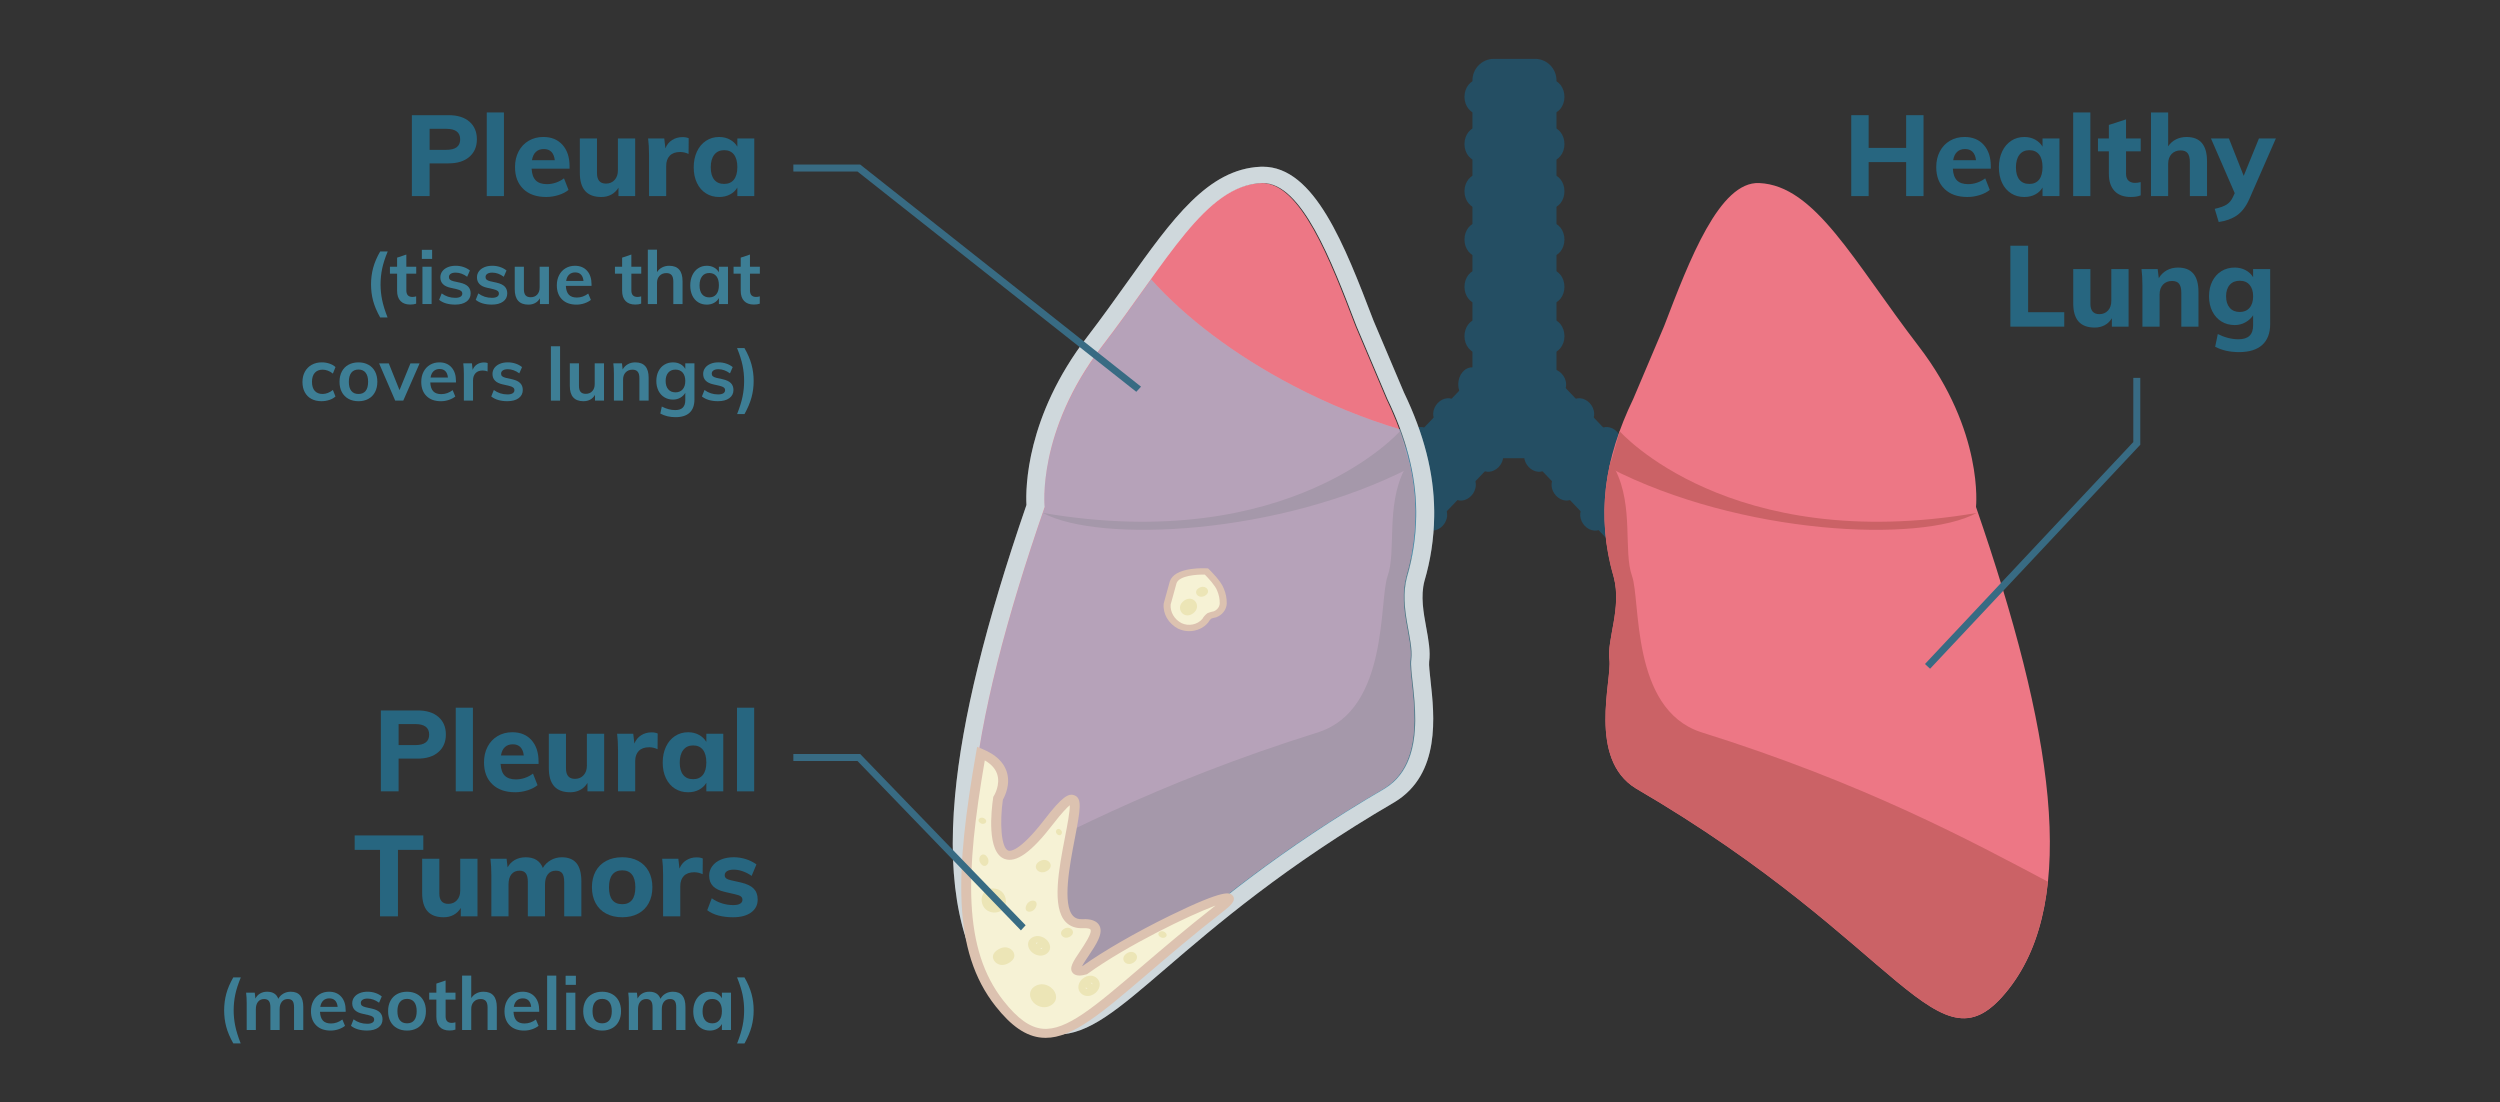 <?xml version="1.0" encoding="UTF-8"?> <svg xmlns="http://www.w3.org/2000/svg" id="Layer_1" version="1.1" viewBox="0 0 440 194"><rect x="0" y="0" width="440" height="194" fill="#333333" stroke="none"/><defs><style> .st0 { fill: #ed7785; } .st1 { fill: #276680; } .st2 { fill: #254f63; opacity: .22; } .st2, .st3, .st4 { isolation: isolate; } .st5 { fill: #f6f2d5; } .st6 { fill: #386b83; } .st7, .st4 { fill: #fff; } .st8 { fill: #ece5b6; } .st9 { fill: #dcc2b0; } .st10 { fill: #3d7e95; } .st3 { fill: #29a7de; } .st3, .st4 { opacity: .3; } .st11 { fill: #cb6266; } .st12 { fill: #244e63; } </style></defs><g><g><path class="st12" d="M299.02,92.926l-25.08-26.323V14.235c.049-2.091-1.606-3.828-3.697-3.879h-7.392c-2.092.051-3.747,1.787-3.698,3.879v52.088l-25.351,26.605c-1.244,1.331-1.244,3.399,0,4.73l4.505,4.73c1.162,1.245,3.113,1.312,4.357.15.052-.048.101-.098.15-.15l20.714-21.74h5.765l20.711,21.739c1.162,1.245,3.113,1.312,4.357.15.052-.048.101-.098.15-.15l4.507-4.73c1.249-1.332,1.25-3.402,0-4.731,0,0,.002,0,.002,0Z"></path><path class="st12" d="M264.029,78.798l-7.75-8.135c-.821-.861-2.27-.743-3.234.269-.964,1.012-1.076,2.528-.252,3.392l7.749,8.134c.823.864,2.271.745,3.234-.266.961-1.011,1.077-2.531.254-3.393h0ZM259.199,83.865l-7.75-8.134c-.822-.863-2.27-.744-3.233.269-.963,1.012-1.078,2.528-.253,3.392l7.748,8.135c.824.864,2.273.745,3.234-.267s1.076-2.531.254-3.395h0ZM254.156,89.156l-7.75-8.131c-.823-.865-2.27-.748-3.232.265-.962,1.012-1.076,2.532-.255,3.395l7.749,8.133c.824.863,2.273.744,3.234-.267s1.077-2.53.253-3.395c0,0,.001,0,.001,0ZM249.221,94.337l-7.751-8.132c-.823-.865-2.269-.748-3.232.265s-1.076,2.532-.253,3.396l7.749,8.132c.823.864,2.27.748,3.234-.266s1.076-2.528.253-3.395h0ZM244.391,99.405l-7.752-8.132c-.823-.864-2.27-.748-3.233.266s-1.075,2.528-.252,3.394l7.748,8.134c.826.864,2.273.745,3.24-.266.966-1.012,1.071-2.531.249-3.396h0ZM274.842,65.75c-.962-1.012-2.409-1.13-3.235-.266l-5.198,5.453-5.196-5.453c-.824-.864-2.272-.748-3.234.266s-1.076,2.53-.253,3.39l5.614,5.894c-.014.734.263,1.443.771,1.974,1.365,1.013,3.233,1.013,4.598,0,.506-.531.784-1.24.772-1.974l5.613-5.894c.824-.86.71-2.379-.252-3.39h0ZM276.545,70.665l-7.749,8.133c-.824.862-.709,2.384.249,3.393.958,1.009,2.41,1.13,3.234.266l7.749-8.134c.824-.864.711-2.383-.252-3.392-.964-1.009-2.408-1.13-3.231-.266h0ZM281.373,75.731l-7.751,8.134c-.823.864-.709,2.383.256,3.394.965,1.011,2.409,1.131,3.232.267l7.75-8.134c.823-.864.709-2.383-.255-3.392-.964-1.01-2.407-1.134-3.232-.269h0ZM286.414,81.025l-7.748,8.131c-.824.865-.709,2.386.253,3.395.963,1.009,2.411,1.13,3.233.267l7.75-8.133c.822-.863.709-2.383-.255-3.395-.964-1.012-2.41-1.13-3.234-.265,0,0,.001,0,.001,0ZM291.349,86.204l-7.747,8.132c-.826.864-.709,2.383.252,3.394.962,1.012,2.411,1.13,3.233.266l7.75-8.132c.823-.864.709-2.385-.253-3.396-.961-1.01-2.41-1.129-3.235-.264h0ZM296.18,91.273l-7.751,8.132c-.824.865-.709,2.383.252,3.395.962,1.012,2.412,1.13,3.235.266l7.75-8.134c.824-.865.709-2.386-.253-3.394-.962-1.008-2.41-1.129-3.232-.266h-.001ZM272.902,14.036h-12.71c-1.352,0-2.445,1.346-2.445,3.002s1.097,3.003,2.445,3.003h12.71c1.35,0,2.442-1.346,2.442-3.003s-1.092-3.002-2.442-3.002ZM272.902,22.349h-12.71c-1.352,0-2.445,1.346-2.445,3.003s1.097,3.001,2.445,3.001h12.71c1.35,0,2.442-1.343,2.442-3.001s-1.092-3.003-2.442-3.003ZM272.902,30.661h-12.71c-1.352,0-2.445,1.346-2.445,3.003s1.097,3,2.445,3h12.71c1.35,0,2.442-1.341,2.442-3s-1.092-3.003-2.442-3.003ZM272.902,39.158h-12.71c-1.352,0-2.445,1.346-2.445,3.004s1.097,2.999,2.445,2.999h12.71c1.35,0,2.442-1.343,2.442-2.999s-1.092-3.004-2.442-3.004ZM272.902,47.472h-12.71c-1.352,0-2.445,1.346-2.445,3.003s1.097,3,2.445,3h12.71c1.35,0,2.442-1.343,2.442-3s-1.092-3.003-2.442-3.003ZM272.902,56.155h-12.71c-1.352,0-2.445,1.346-2.445,3.002s1.097,3.003,2.445,3.003h12.71c1.35,0,2.442-1.346,2.442-3.003s-1.092-3.002-2.442-3.002Z"></path></g><path class="st12" d="M271.808,64.652h-12.71c-1.352,0-2.445,1.346-2.445,3.003s1.097,3.002,2.445,3.002h12.71c1.35,0,2.442-1.346,2.442-3.002s-1.092-3.003-2.442-3.003Z"></path><g><g><path class="st0" d="M243.526,138.764c-47.394,27.637-53.123,51.215-65.607,35.301-12.491-15.9-7.686-45.953,5.76-84.841,0,0-1.441-13.257,10.087-28.285,11.524-15.02,18.2-28.281,28.069-28.723,6.988-.312,12.252,13.467,16.743,25.199l5.407,12.753c5.148,10.683,6.574,20.51,3.434,31.428-1.417,5.422,1.242,10.99.768,14.519-.466,3.535,3.871,17.435-4.661,22.649h0Z"></path><path class="st11" d="M232.183,128.824c-28.878,9.023-47.902,19.331-61.152,26.354.791,7.567,3.004,13.917,6.907,18.887,12.485,15.914,18.213-7.664,65.607-35.301,8.532-5.214,4.191-19.12,4.663-22.649.473-3.529-2.185-9.097-.77-14.519,1.997-6.72,2.17-13.776.504-20.569-.271.551-.491,1.104-.785,1.653-3.265,6.481-1.384,14.351-2.938,18.701-1.543,4.356.224,23.325-12.036,27.44h0v.003h0Z"></path><path class="st11" d="M248.222,82.307c-22.982,11.85-54.774,13.353-64.68,7.967,43.582,7.46,62.832-14.36,62.832-14.36-.035-.157.973,3.217,1.847,6.392h.001Z"></path><g><path class="st7" d="M222.246,32.21c6.872,0,12.069,13.603,16.51,25.205l5.407,12.753c3.26,6.764,5.025,13.186,5.086,19.758.001.118,0,.235.001.353,0,.214-.001.429-.005.644-.05,3.593-.59,7.179-1.629,10.674-1.416,5.422,1.242,10.99.77,14.519-.473,3.529,3.869,17.435-4.663,22.649-36.779,21.447-48.466,40.448-57.691,40.448-.064,0-.129-.001-.192-.003-2.596-.067-5.007-1.657-7.743-5.145-12.491-15.9-7.686-45.953,5.76-84.841,0,0-1.441-13.257,10.087-28.285,11.524-15.02,18.2-28.281,28.069-28.723.077-.003.155-.005.232-.005M222.246,29.34c-.129,0-.259.003-.389.009-9.268.415-15.515,9.174-23.425,20.264-2.223,3.117-4.523,6.34-7.091,9.688-10.768,14.038-10.838,26.631-10.685,29.576-7.214,20.944-11.325,37.681-12.564,51.15-1.454,15.815.974,27.493,7.422,35.702,4.368,5.567,7.933,6.291,10.235,6.351.087.002.186.004.283.004,5.592,0,10.688-4.376,19.128-11.626,8.865-7.614,21.005-18.041,40.278-29.279l.029-.016.028-.017c8.094-4.946,6.958-15.213,6.28-21.347-.146-1.322-.312-2.821-.243-3.336.246-1.839-.12-3.843-.508-5.965-.499-2.728-1.014-5.547-.334-8.199,1.091-3.685,1.67-7.499,1.724-11.338.004-.222.005-.451.005-.68v-.118c0-.089,0-.177-.001-.265-.062-6.686-1.803-13.497-5.322-20.816l-5.364-12.65v-.004c-5.099-13.317-10.369-27.086-19.488-27.086h0l.002-.002h0Z"></path><path class="st2" d="M222.246,32.21c6.872,0,12.069,13.603,16.51,25.205l5.407,12.753c3.26,6.764,5.025,13.186,5.086,19.758.001.118,0,.235.001.353,0,.214-.001.429-.005.644-.05,3.593-.59,7.179-1.629,10.674-1.416,5.422,1.242,10.99.77,14.519-.473,3.529,3.869,17.435-4.663,22.649-36.779,21.447-48.466,40.448-57.691,40.448-.064,0-.129-.001-.192-.003-2.596-.067-5.007-1.657-7.743-5.145-12.491-15.9-7.686-45.953,5.76-84.841,0,0-1.441-13.257,10.087-28.285,11.524-15.02,18.2-28.281,28.069-28.723.077-.003.155-.005.232-.005M222.246,29.34c-.129,0-.259.003-.389.009-9.268.415-15.515,9.174-23.425,20.264-2.223,3.117-4.523,6.34-7.091,9.688-10.768,14.038-10.838,26.631-10.685,29.576-7.214,20.944-11.325,37.681-12.564,51.15-1.454,15.815.974,27.493,7.422,35.702,4.368,5.567,7.933,6.291,10.235,6.351.087.002.186.004.283.004,5.592,0,10.688-4.376,19.128-11.626,8.865-7.614,21.005-18.041,40.278-29.279l.029-.016.028-.017c8.094-4.946,6.958-15.213,6.28-21.347-.146-1.322-.312-2.821-.243-3.336.246-1.839-.12-3.843-.508-5.965-.499-2.728-1.014-5.547-.334-8.199,1.091-3.685,1.67-7.499,1.724-11.338.004-.222.005-.451.005-.68v-.118c0-.089,0-.177-.001-.265-.062-6.686-1.803-13.497-5.322-20.816l-5.364-12.65v-.004c-5.099-13.317-10.369-27.086-19.488-27.086h0l.002-.002h0Z"></path></g><path class="st4" d="M186.067,75.433c-.042.121-.078.237-.118.357-.09.266-.18.532-.263.793-2.392,7.553-1.829,12.731-1.829,12.731-13.445,38.888-18.251,68.94-5.76,84.841,2.736,3.488,5.147,5.078,7.743,5.145h.024c.158.004.319-.01.479-.017.159-.007.318-.012.48-.03.134-.015.269-.042.405-.064.162-.027.323-.052.488-.089.138-.032.278-.074.417-.113.165-.046.33-.09.498-.146.142-.048.287-.107.431-.162.169-.065.338-.127.511-.201.147-.063.297-.138.446-.208.175-.083.348-.163.527-.255.151-.079.307-.168.461-.253.182-.101.362-.198.547-.308.156-.092.316-.195.474-.293.19-.119.379-.234.574-.362.16-.105.325-.22.487-.331.201-.137.4-.27.605-.416.164-.116.333-.243.5-.365.211-.154.421-.306.638-.469.17-.128.346-.266.519-.399.223-.172.444-.341.673-.521.173-.136.352-.282.529-.423.239-.191.476-.38.721-.58.173-.141.354-.292.53-.437.259-.214.516-.425.783-.648.164-.137.335-.282.502-.423.294-.247.586-.492.889-.75.124-.105.253-.216.378-.322,1.698-1.446,3.545-3.044,5.574-4.773.039-.033.076-.065.116-.099.455-.388.925-.786,1.399-1.187.128-.108.25-.212.379-.321.45-.379.914-.768,1.381-1.157.158-.132.31-.26.47-.394.454-.378.924-.764,1.395-1.151.185-.152.363-.3.55-.454.452-.37.921-.749,1.389-1.127.22-.177.432-.351.655-.53.474-.381.966-.769,1.456-1.157.228-.18.448-.357.68-.54.5-.393,1.017-.793,1.534-1.193.239-.185.47-.367.712-.553.536-.411,1.091-.83,1.645-1.248.238-.179.466-.355.707-.536.584-.438,1.189-.882,1.794-1.326.226-.166.444-.33.673-.497.628-.458,1.278-.922,1.928-1.387.222-.159.435-.315.66-.474.671-.476,1.364-.957,2.059-1.439.22-.152.43-.302.653-.455.728-.501,1.479-1.007,2.234-1.514.204-.137.398-.272.604-.409.871-.581,1.765-1.167,2.672-1.755.099-.064.192-.127.292-.192,3.042-1.966,6.288-3.968,9.758-5.991,1.333-.814,2.352-1.841,3.124-3.007,4.169-6.298,1.14-16.663,1.539-19.641.472-3.529-2.185-9.098-.77-14.519,1.038-3.495,1.578-7.081,1.628-10.674.004-.214.005-.429.005-.643,0-.118,0-.235-.001-.353-.045-4.833-1.019-9.585-2.823-14.451-6.12-1.813-12.499-4.377-18.817-7.68-10.456-5.467-19.063-12.078-25.017-18.722-2.624,3.662-5.449,7.695-8.648,11.865-3.963,5.166-6.393,10.123-7.876,14.404l-.002-.002h0Z"></path><path class="st3" d="M186.067,75.433c-.042.121-.078.237-.118.357-.09.266-.18.532-.263.793-2.392,7.553-1.829,12.731-1.829,12.731-13.445,38.888-18.251,68.94-5.76,84.841,2.736,3.488,5.147,5.078,7.743,5.145h.024c.158.004.319-.01.479-.017.159-.007.318-.012.48-.03.134-.015.269-.042.405-.064.162-.027.323-.052.488-.089.138-.032.278-.074.417-.113.165-.046.33-.09.498-.146.142-.048.287-.107.431-.162.169-.065.338-.127.511-.201.147-.063.297-.138.446-.208.175-.083.348-.163.527-.255.151-.079.307-.168.461-.253.182-.101.362-.198.547-.308.156-.092.316-.195.474-.293.19-.119.379-.234.574-.362.16-.105.325-.22.487-.331.201-.137.4-.27.605-.416.164-.116.333-.243.5-.365.211-.154.421-.306.638-.469.17-.128.346-.266.519-.399.223-.172.444-.341.673-.521.173-.136.352-.282.529-.423.239-.191.476-.38.721-.58.173-.141.354-.292.53-.437.259-.214.516-.425.783-.648.164-.137.335-.282.502-.423.294-.247.586-.492.889-.75.124-.105.253-.216.378-.322,1.698-1.446,3.545-3.044,5.574-4.773.039-.033.076-.065.116-.099.455-.388.925-.786,1.399-1.187.128-.108.25-.212.379-.321.45-.379.914-.768,1.381-1.157.158-.132.31-.26.47-.394.454-.378.924-.764,1.395-1.151.185-.152.363-.3.55-.454.452-.37.921-.749,1.389-1.127.22-.177.432-.351.655-.53.474-.381.966-.769,1.456-1.157.228-.18.448-.357.68-.54.5-.393,1.017-.793,1.534-1.193.239-.185.47-.367.712-.553.536-.411,1.091-.83,1.645-1.248.238-.179.466-.355.707-.536.584-.438,1.189-.882,1.794-1.326.226-.166.444-.33.673-.497.628-.458,1.278-.922,1.928-1.387.222-.159.435-.315.66-.474.671-.476,1.364-.957,2.059-1.439.22-.152.43-.302.653-.455.728-.501,1.479-1.007,2.234-1.514.204-.137.398-.272.604-.409.871-.581,1.765-1.167,2.672-1.755.099-.064.192-.127.292-.192,3.042-1.966,6.288-3.968,9.758-5.991,1.333-.814,2.352-1.841,3.124-3.007,4.169-6.298,1.14-16.663,1.539-19.641.472-3.529-2.185-9.098-.77-14.519,1.038-3.495,1.578-7.081,1.628-10.674.004-.214.005-.429.005-.643,0-.118,0-.235-.001-.353-.045-4.833-1.019-9.585-2.823-14.451-6.12-1.813-12.499-4.377-18.817-7.68-10.456-5.467-19.063-12.078-25.017-18.722-2.624,3.662-5.449,7.695-8.648,11.865-3.963,5.166-6.393,10.123-7.876,14.404l-.002-.002h0Z"></path><g><g><g><path class="st5" d="M205.422,106.311c-.143,1.563.722,3.06,2.222,3.845,1.554.73,3.464.332,4.509-.941.17-.319.413-.601.713-.827.303-.121.621-.209.947-.26.869-.324,1.447-1.08,1.477-1.931.014-.833-.152-1.66-.49-2.435-.438-1.234-2.465-3.183-2.465-3.183,0,0-5.058-.303-5.852,1.885l-1.061,3.845v.002h0Z"></path><path class="st9" d="M209.295,111.083c-.654,0-1.317-.14-1.936-.43-1.722-.901-2.715-2.618-2.553-4.388l.016-.089,1.073-3.884c.407-1.122,1.656-1.843,3.713-2.141,1.417-.205,2.713-.132,2.767-.128l.242.014.167.16c.216.208,2.118,2.062,2.597,3.377.364.843.541,1.728.526,2.633-.038,1.078-.768,2.032-1.859,2.439l-.129.034c-.247.039-.489.103-.722.189-.201.165-.369.367-.488.589l-.06.091c-.817.995-2.069,1.534-3.354,1.534h0ZM206.034,106.401c-.102,1.325.647,2.605,1.919,3.271,1.252.588,2.797.275,3.671-.752.206-.368.497-.7.847-.963l.067-.049.079-.031c.326-.13.668-.227,1.017-.287.612-.251,1.017-.798,1.039-1.409.013-.754-.137-1.501-.447-2.212l-.014-.034c-.295-.829-1.533-2.179-2.16-2.806-1.357-.037-4.463.153-4.976,1.494l-1.042,3.777h0Z"></path></g><path class="st8" d="M211.012,103.485c-1.172.721-.069,2.059,1.104,1.337,1.173-.721.068-2.058-1.104-1.337Z"></path><path class="st8" d="M208.39,105.716c-1.675,1.213-.098,3.462,1.578,2.248,1.675-1.212.097-3.461-1.578-2.248Z"></path></g><g><path class="st5" d="M190.916,170.742c-5.604,1.557,6.775-8.491-.374-8.172-10.098.45,5.811-33.198-5.978-17.901-11.793,15.305-8.904-4.166-8.904-4.166,0,0,3.383-5.228-3.006-7.903-3.419,19.498-4.557,34.108,3.272,44.029,9.696,12.307,15.411,1.422,38.828-16.853,7.421-5.792-14.125,3.961-23.838,10.966h0Z"></path><path class="st9" d="M184.03,182.662c-.229,0-.458-.01-.686-.03-2.758-.243-5.34-2.005-8.128-5.544-7.696-9.753-7.083-23.744-3.423-44.613l.181-1.031,1.047.438c2.173.91,3.562,2.201,4.129,3.838.786,2.272-.308,4.443-.645,5.03-.569,3.991-.322,8.507.965,8.961.285.101,1.915.3,6.38-5.494,3.138-4.071,4.228-4.622,5.24-4.244,1.373.513,1.091,2.357.074,7.614-.895,4.63-2.248,11.625-.276,13.648.393.404.909.579,1.612.545.545-.024,2.2-.098,2.917.993.909,1.385-.486,3.458-1.835,5.464-.369.549-.875,1.3-1.132,1.804.019-.004.038-.009.059-.014,3.685-2.637,9.414-5.938,15.369-8.855,9.888-4.841,10.608-4.052,11.039-3.582.823.9-.572,1.988-1.591,2.784-5.267,4.11-9.568,7.787-13.363,11.032-8.116,6.94-13.163,11.255-17.93,11.255h-.003,0ZM173.324,133.825c-3.418,19.854-3.904,33.2,3.312,42.344,2.474,3.14,4.659,4.694,6.878,4.89,4.183.366,9.103-3.836,17.25-10.801,3.749-3.205,7.99-6.832,13.175-10.887-4.63,1.718-15.629,7.05-22.479,11.989l-.129.094-.158.044c-.473.132-1.729.48-2.364-.261-.721-.84.077-2.026,1.284-3.821.713-1.061,2.197-3.267,1.824-3.834-.067-.102-.423-.264-1.331-.222-1.243.053-2.255-.307-3.006-1.077-2.528-2.593-1.201-9.454-.135-14.966.396-2.047.873-4.516.838-5.595-.459.372-1.356,1.263-3.003,3.401-3.737,4.85-6.421,6.778-8.443,6.063-3.21-1.132-2.373-8.542-2.04-10.786l.023-.158.089-.136c.011-.018,1.247-1.991.572-3.921-.326-.928-1.049-1.717-2.158-2.358h0v-.002h0Z"></path><path class="st8" d="M176.328,167.887c-1.173.721-.543,1.509.629.787,1.173-.72.543-1.508-.629-.787Z"></path><path class="st8" d="M175.169,169.333c-.182-.183-.314-.402-.376-.634-.157-.587.144-1.133.872-1.58.898-.553,1.586-.419,2.004-.21.409.204.718.561.823.954.159.587-.144,1.133-.871,1.58-.9.553-1.587.42-2.006.209-.168-.084-.318-.194-.446-.32h0ZM174.912,157.653c-1.415-.08-1.445,1.59-.029,1.669,1.414.08,1.445-1.589.029-1.669Z"></path><path class="st8" d="M172.985,159.356c.354.742,1.048,1.196,1.904,1.245.87.049,1.573-.335,1.928-1.053.29-.589.288-1.31-.007-1.929-.354-.742-1.047-1.195-1.904-1.244-.87-.049-1.573.335-1.927,1.052-.172.348-.24.742-.208,1.133.021.272.093.543.215.796h0Z"></path><path class="st8" d="M187.239,163.492c-1.172.721-.069,2.059,1.104,1.337,1.173-.72.068-2.058-1.104-1.337Z"></path><path class="st8" d="M182.926,151.604c-1.462.899-.086,2.566,1.376,1.666,1.462-.898.085-2.565-1.376-1.666Z"></path><path class="st8" d="M182.391,159.456c.382-1.307-1.445-1.249-1.827.057-.382,1.307,1.445,1.249,1.827-.057Z"></path><path class="st8" d="M205.103,164.138c-.679-.623-1.684.065-1.004.688.679.624,1.684-.065,1.004-.688Z"></path><path class="st8" d="M186.741,146.12c-.495-.59-1.227.062-.732.652.495.591,1.227-.062.732-.652Z"></path><path class="st8" d="M199.517,169.408c1.365-.89.153-2.507-1.211-1.617-1.366.89-.154,2.507,1.211,1.617Z"></path><path class="st8" d="M183.023,174.586c-1.173.721-.069,2.058,1.104,1.337s.068-2.058-1.104-1.337Z"></path><path class="st8" d="M183.472,177.255c.536.07,1.063-.042,1.523-.325.722-.444,1.019-1.137.814-1.901-.169-.627-.657-1.195-1.309-1.522-.781-.391-1.636-.365-2.346.071-1.159.712-1.039,1.963-.336,2.778.041.047.083.093.127.138.41.412.958.687,1.527.761h0ZM183.588,175.252c.032.036.059.071.082.107-.036-.029-.071-.064-.107-.103-.032-.036-.059-.071-.08-.107.034.029.072.063.106.103h-.001ZM182.509,166.02c-.782.481-.046,1.372.735.891.783-.48.047-1.372-.735-.891Z"></path><path class="st8" d="M184.114,167.919c.966-.593.841-1.664.232-2.369-.6-.69-1.753-1.122-2.705-.538-.965.595-.84,1.664-.231,2.37.034.039.07.079.107.116.623.625,1.699.973,2.597.421h0ZM183.184,166.284c.256.295.267.593.201.719l.012.014c-.007.003-.015.005-.023.007v-.002s-.001.001-.003.002c-.152.034-.53-.058-.802-.376-.272-.313-.267-.631-.189-.74.153-.034.521.054.804.377h0ZM192.118,173.127c-.616-.649-1.511.114-.895.763.615.649,1.509-.114.895-.763Z"></path><path class="st8" d="M189.789,173.691c-.012.408.134.786.425,1.093.456.483,1.139.636,1.821.41.593-.197,1.099-.644,1.352-1.199.29-.638.196-1.281-.262-1.764h-.001c-.297-.312-.681-.489-1.111-.511-.527-.026-1.08.181-1.516.57-.043.038-.083.076-.122.115-.358.37-.57.83-.585,1.286h-.001ZM191.904,173.763c-.295.264-.621.308-.766.263l-.014.013c-.004-.006-.007-.013-.01-.02h.002l-.002-.002c-.055-.133-.002-.473.322-.765.311-.28.662-.312.791-.253.052.134-.007.477-.324.765h.001Z"></path><path class="st8" d="M173.722,150.807c-.751-1.064-1.863.111-1.111,1.175.751,1.064,1.863-.111,1.111-1.175Z"></path><path class="st8" d="M173.369,144.134c-.635-.583-1.574.061-.939.643.635.583,1.574-.06.939-.643Z"></path></g></g></g><g><path class="st0" d="M287.929,138.764c-8.532-5.213-4.196-19.114-4.661-22.649-.474-3.529,2.185-9.097.768-14.519-3.14-10.917-1.714-20.746,3.434-31.428l5.407-12.753c4.491-11.733,9.755-25.512,16.743-25.199,9.869.442,16.545,13.703,28.069,28.723,11.528,15.028,10.087,28.285,10.087,28.285,13.445,38.888,18.251,68.94,5.76,84.841-12.484,15.914-18.213-7.664-65.607-35.301h0Z"></path><path class="st11" d="M299.272,128.824c-12.26-4.116-10.492-23.084-12.035-27.441-1.554-4.351.327-12.22-2.938-18.701-.294-.55-.514-1.102-.785-1.653-1.666,6.793-1.493,13.849.504,20.569,1.416,5.422-1.243,10.99-.77,14.519.473,3.529-3.869,17.435,4.663,22.649,47.395,27.637,53.123,51.214,65.607,35.301,3.903-4.97,6.116-11.32,6.907-18.887-13.25-7.023-32.275-17.331-61.153-26.354h0v-.002Z"></path><path class="st11" d="M285.08,75.915s19.25,21.819,62.832,14.36c-9.906,5.386-41.697,3.882-64.68-7.967.874-3.176,1.882-6.55,1.847-6.392h.001Z"></path></g></g></g><polygon class="st6" points="180.513 162.846 179.679 163.75 150.918 133.937 139.63 133.937 139.63 132.708 151.398 132.708 180.513 162.846"></polygon><polygon class="st6" points="151.398 28.961 139.63 28.961 139.63 30.19 150.918 30.19 199.987 68.958 200.82 68.054 151.398 28.961"></polygon><g><path class="st1" d="M72.49,20.271h6.46c1.573,0,2.797.38,3.67,1.141.873.76,1.311,1.793,1.311,3.1,0,1.293-.44,2.323-1.32,3.09s-2.1,1.15-3.66,1.15h-3.34v5.76h-3.12v-14.24h0ZM78.551,26.371c1.626,0,2.439-.613,2.439-1.841,0-1.239-.813-1.859-2.439-1.859h-2.94v3.7h2.94Z"></path><path class="st1" d="M85.67,34.511v-14.72h3.021v14.72h-3.021Z"></path><path class="st1" d="M100.244,29.69h-6.681c.054.947.301,1.637.74,2.07.44.434,1.093.65,1.96.65.521,0,1.04-.087,1.561-.261.52-.173,1-.426,1.439-.76l.8,2.04c-.479.387-1.076.69-1.79.91-.713.22-1.43.33-2.149.33-1.707,0-3.047-.47-4.021-1.41-.973-.94-1.46-2.223-1.46-3.85,0-1.027.21-1.943.63-2.75s1.011-1.434,1.771-1.881c.76-.446,1.62-.67,2.58-.67,1.427,0,2.553.464,3.38,1.391.826.927,1.24,2.177,1.24,3.75,0,0,0,.441,0,.441ZM94.314,26.73c-.354.334-.583.82-.689,1.46h4.02c-.16-1.307-.807-1.96-1.939-1.96-.573,0-1.037.167-1.391.5h0Z"></path><path class="st1" d="M111.79,24.371v10.14h-2.94v-1.48c-.32.534-.74.94-1.26,1.221-.521.279-1.107.42-1.76.42-1.268,0-2.214-.354-2.841-1.061-.627-.706-.939-1.772-.939-3.199v-6.04h3.02v6.1c0,1.227.527,1.84,1.58,1.84.627,0,1.134-.213,1.521-.64s.58-.986.58-1.68v-5.62h3.04,0Z"></path><path class="st1" d="M121.21,24.331l-.021,2.76c-.493-.227-.986-.34-1.479-.34-.8,0-1.41.217-1.83.649-.42.434-.63,1.037-.63,1.811v5.3h-3.021v-7.24c0-1.08-.053-2.046-.16-2.899h2.841l.199,1.739c.254-.64.65-1.13,1.19-1.47s1.15-.51,1.83-.51c.427,0,.786.066,1.08.2h0Z"></path><path class="st1" d="M132.752,24.371v10.14h-2.979v-1.5c-.308.52-.74.927-1.301,1.22-.56.293-1.193.44-1.899.44-.88,0-1.657-.213-2.33-.641-.674-.426-1.2-1.036-1.58-1.829-.38-.794-.57-1.71-.57-2.75s.19-1.967.57-2.78.91-1.443,1.59-1.891c.68-.446,1.453-.67,2.32-.67.706,0,1.34.154,1.899.46.561.308.993.721,1.301,1.24v-1.439s2.979,0,2.979,0ZM129.172,31.61c.4-.506.601-1.239.601-2.199s-.2-1.697-.601-2.21c-.399-.514-.974-.771-1.72-.771s-1.327.267-1.74.8c-.413.534-.62,1.273-.62,2.221s.203,1.67.61,2.17c.406.5.99.75,1.75.75.746,0,1.32-.254,1.72-.761Z"></path><path class="st10" d="M65.672,52.952c-.247-.919-.37-1.886-.37-2.899s.125-1.986.377-2.919c.251-.931.663-1.891,1.235-2.879h1.325c-.477,1.152-.806,2.176-.987,3.067-.183.894-.273,1.803-.273,2.73,0,.919.091,1.826.273,2.724.182.896.502,1.931.962,3.101h-1.3c-.581-1.031-.995-2.007-1.242-2.925Z"></path><path class="st10" d="M71.516,48.168v2.938c0,.771.359,1.157,1.079,1.157.199,0,.416-.034.649-.104v1.286c-.286.104-.633.156-1.04.156-.745,0-1.317-.208-1.716-.624s-.598-1.014-.598-1.794v-3.016h-1.261v-1.223h1.261v-1.599l1.625-.546v2.145h1.742v1.223h-1.742,0Z"></path><path class="st10" d="M74.246,43.969h1.807v1.599h-1.807v-1.599ZM74.35,53.511v-6.565h1.612v6.565h-1.612Z"></path><path class="st10" d="M77.282,52.783l.455-1.145c.702.521,1.503.78,2.405.78.39,0,.69-.065.903-.195.212-.13.318-.312.318-.546,0-.199-.074-.357-.221-.475-.147-.117-.399-.219-.755-.306l-1.092-.247c-1.195-.26-1.794-.871-1.794-1.833,0-.398.112-.751.338-1.06.226-.307.542-.548.949-.721.407-.174.88-.261,1.417-.261.468,0,.919.072,1.353.215.433.143.814.349,1.144.617l-.481,1.105c-.658-.485-1.334-.729-2.027-.729-.373,0-.663.07-.871.208-.208.139-.312.33-.312.572,0,.19.063.343.188.455.126.112.341.208.644.286l1.118.247c.65.147,1.125.375,1.424.683s.448.708.448,1.202c0,.606-.242,1.088-.728,1.443s-1.148.532-1.989.532c-1.188,0-2.132-.276-2.834-.831,0,0,0,.004,0,.004Z"></path><path class="st10" d="M83.726,52.783l.455-1.145c.702.521,1.503.78,2.405.78.39,0,.69-.065.903-.195.212-.13.318-.312.318-.546,0-.199-.074-.357-.221-.475-.147-.117-.399-.219-.755-.306l-1.092-.247c-1.195-.26-1.794-.871-1.794-1.833,0-.398.112-.751.338-1.06.226-.307.542-.548.949-.721.407-.174.88-.261,1.417-.261.468,0,.919.072,1.353.215.433.143.814.349,1.144.617l-.481,1.105c-.658-.485-1.334-.729-2.027-.729-.373,0-.663.07-.871.208-.208.139-.312.33-.312.572,0,.19.063.343.188.455.126.112.341.208.644.286l1.118.247c.65.147,1.125.375,1.424.683s.448.708.448,1.202c0,.606-.242,1.088-.728,1.443s-1.148.532-1.989.532c-1.188,0-2.132-.276-2.834-.831,0,0,0,.004,0,.004Z"></path><path class="st10" d="M96.614,46.945v6.565h-1.586v-1.014c-.208.363-.485.642-.832.832s-.746.285-1.196.285c-1.604,0-2.405-.9-2.405-2.703v-3.966h1.612v3.979c0,.477.098.828.292,1.053.195.226.496.338.904.338.477,0,.857-.155,1.144-.468.286-.312.429-.728.429-1.248v-3.653h1.639,0Z"></path><path class="st10" d="M104.112,50.313h-4.523c.034.702.21,1.22.526,1.554s.786.501,1.41.501c.72,0,1.387-.234,2.002-.702l.468,1.118c-.312.251-.695.452-1.15.604-.455.151-.916.227-1.385.227-1.074,0-1.919-.303-2.534-.909-.616-.606-.924-1.438-.924-2.496,0-.668.135-1.262.403-1.781s.646-.925,1.131-1.216c.485-.29,1.036-.436,1.651-.436.901,0,1.614.293,2.139.878s.786,1.389.786,2.411v.247ZM100.167,48.33c-.273.256-.448.626-.526,1.111h3.055c-.052-.494-.201-.866-.448-1.117-.247-.252-.587-.378-1.021-.378s-.787.129-1.06.384Z"></path><path class="st10" d="M111.119,48.168v2.938c0,.771.359,1.157,1.079,1.157.199,0,.416-.034.649-.104v1.286c-.286.104-.633.156-1.04.156-.745,0-1.317-.208-1.716-.624s-.598-1.014-.598-1.794v-3.016h-1.261v-1.223h1.261v-1.599l1.625-.546v2.145h1.742v1.223h-1.742.001Z"></path><path class="st10" d="M120.129,49.48v4.03h-1.625v-3.952c0-.52-.1-.898-.299-1.138-.2-.238-.507-.357-.923-.357-.494,0-.894.158-1.196.475-.304.316-.455.734-.455,1.255v3.718h-1.612v-9.568h1.612v3.952c.226-.355.524-.63.896-.825.373-.195.789-.293,1.248-.293,1.569,0,2.354.901,2.354,2.704h0Z"></path><path class="st10" d="M128.125,46.945v6.565h-1.599v-1.053c-.2.363-.486.647-.858.852-.373.203-.798.305-1.274.305-.571,0-1.079-.138-1.521-.415s-.784-.672-1.027-1.184c-.242-.511-.364-1.104-.364-1.781s.124-1.275.371-1.8.592-.932,1.033-1.223c.442-.29.944-.436,1.508-.436.477,0,.901.103,1.274.306.372.204.658.487.858.852v-.988h1.599,0ZM126.084,51.782c.295-.373.442-.897.442-1.573,0-.693-.147-1.227-.442-1.6-.295-.372-.715-.559-1.261-.559-.538,0-.956.193-1.255.578-.299.386-.448.921-.448,1.605,0,.677.149,1.196.448,1.561s.722.546,1.268.546c.537,0,.953-.187,1.248-.559h0Z"></path><path class="st10" d="M131.994,48.168v2.938c0,.771.359,1.157,1.079,1.157.199,0,.416-.034.649-.104v1.286c-.286.104-.633.156-1.04.156-.745,0-1.317-.208-1.716-.624s-.598-1.014-.598-1.794v-3.016h-1.261v-1.223h1.261v-1.599l1.625-.546v2.145h1.742v1.223h-1.742.001Z"></path><path class="st10" d="M54.793,70.199c-.503-.277-.889-.67-1.157-1.177s-.403-1.103-.403-1.788.142-1.287.423-1.807.681-.925,1.196-1.216c.516-.29,1.111-.436,1.787-.436.468,0,.921.074,1.358.222s.787.351,1.047.61l-.455,1.145c-.277-.226-.572-.396-.884-.514-.312-.117-.62-.176-.923-.176-.59,0-1.049.185-1.378.553-.33.368-.494.899-.494,1.593s.162,1.222.487,1.586.786.546,1.385.546c.303,0,.61-.061.923-.182.312-.122.606-.295.884-.521l.455,1.145c-.277.26-.637.463-1.079.61s-.905.221-1.391.221c-.686,0-1.278-.138-1.781-.415h0Z"></path><path class="st10" d="M61.336,70.199c-.507-.277-.897-.674-1.17-1.19-.273-.515-.41-1.119-.41-1.813s.137-1.297.41-1.813c.272-.515.663-.912,1.17-1.189s1.094-.416,1.762-.416c.658,0,1.239.139,1.741.416.503.277.891.675,1.164,1.189.272.517.409,1.121.409,1.813s-.137,1.299-.409,1.813c-.273.517-.661.913-1.164,1.19-.502.277-1.083.415-1.741.415-.668,0-1.255-.138-1.762-.415ZM64.352,68.801c.291-.359.436-.895.436-1.605,0-.701-.147-1.236-.441-1.605-.295-.368-.711-.552-1.248-.552-.546,0-.967.184-1.262.552-.294.369-.441.904-.441,1.605,0,.711.145,1.246.436,1.605.29.36.708.54,1.254.54.555,0,.978-.18,1.268-.54h-.002,0Z"></path><path class="st10" d="M72.237,63.959h1.611l-2.873,6.552h-1.417l-2.834-6.552h1.703l1.885,4.706s1.925-4.706,1.925-4.706Z"></path><path class="st10" d="M80.251,67.313h-4.523c.034.702.21,1.22.526,1.554s.786.501,1.41.501c.72,0,1.387-.234,2.002-.702l.468,1.118c-.312.251-.695.452-1.15.604-.455.151-.916.227-1.385.227-1.074,0-1.919-.303-2.534-.909-.616-.606-.924-1.438-.924-2.496,0-.668.135-1.262.403-1.781s.646-.925,1.131-1.216c.485-.29,1.036-.436,1.651-.436.901,0,1.614.293,2.139.878s.786,1.389.786,2.411v.247ZM76.306,65.33c-.273.256-.448.626-.526,1.111h3.055c-.052-.494-.201-.866-.448-1.117-.247-.252-.587-.378-1.021-.378s-.787.129-1.06.384Z"></path><path class="st10" d="M85.827,63.894l-.014,1.482c-.277-.112-.563-.169-.857-.169-.555,0-.978.16-1.268.48-.291.321-.436.746-.436,1.274v3.549h-1.612v-4.706c0-.693-.034-1.312-.104-1.859h1.521l.13,1.157c.165-.425.425-.749.78-.975s.759-.338,1.209-.338c.251,0,.468.034.65.104h0Z"></path><path class="st10" d="M86.458,69.783l.455-1.145c.702.521,1.503.78,2.405.78.39,0,.69-.065.903-.195.212-.13.318-.312.318-.546,0-.199-.074-.357-.221-.475-.147-.117-.399-.219-.755-.306l-1.092-.247c-1.195-.26-1.794-.871-1.794-1.833,0-.398.112-.751.338-1.06.226-.307.542-.548.949-.721.407-.174.88-.261,1.417-.261.468,0,.919.072,1.353.215.433.143.814.349,1.144.617l-.481,1.105c-.658-.485-1.334-.729-2.027-.729-.373,0-.663.07-.871.208-.208.139-.312.33-.312.572,0,.19.063.343.188.455.126.112.341.208.644.286l1.118.247c.65.147,1.125.375,1.424.683s.448.708.448,1.202c0,.606-.242,1.088-.728,1.443s-1.148.532-1.989.532c-1.188,0-2.132-.276-2.834-.831,0,0,0,.004,0,.004Z"></path><path class="st10" d="M96.961,70.511v-9.568h1.612v9.568h-1.612Z"></path><path class="st10" d="M106.306,63.945v6.565h-1.586v-1.014c-.208.363-.485.642-.832.832s-.746.285-1.196.285c-1.604,0-2.405-.9-2.405-2.703v-3.966h1.612v3.979c0,.477.098.828.292,1.053.195.226.496.338.904.338.477,0,.857-.155,1.144-.468.286-.312.429-.728.429-1.248v-3.653h1.639,0Z"></path><path class="st10" d="M114.161,66.48v4.03h-1.625v-3.952c0-.52-.1-.898-.299-1.138-.2-.238-.507-.357-.923-.357-.494,0-.894.158-1.196.475-.304.316-.455.734-.455,1.255v3.718h-1.612v-4.706c0-.693-.034-1.312-.104-1.859h1.521l.117,1.079c.226-.398.531-.706.917-.923.385-.217.82-.325,1.306-.325,1.569,0,2.354.901,2.354,2.704h-.001Z"></path><path class="st10" d="M122.222,63.945v6.357c0,1.022-.281,1.798-.845,2.327-.563.528-1.391.793-2.482.793-1.015,0-1.907-.213-2.679-.637l.261-1.235c.797.416,1.59.624,2.379.624,1.17,0,1.755-.581,1.755-1.742v-1.3c-.199.355-.49.644-.871.864-.382.221-.811.332-1.287.332-.572,0-1.081-.137-1.527-.41-.446-.272-.793-.658-1.04-1.156-.247-.499-.371-1.068-.371-1.71s.124-1.211.371-1.71c.247-.498.594-.884,1.04-1.156.446-.273.955-.41,1.527-.41.485,0,.916.103,1.294.306.377.204.665.487.864.852v-.988h1.611ZM120.149,68.522c.308-.355.462-.845.462-1.469s-.152-1.113-.455-1.469c-.304-.355-.729-.533-1.274-.533-.537,0-.96.178-1.268.533s-.461.845-.461,1.469.153,1.113.461,1.469.73.533,1.268.533.96-.178,1.268-.533h-.001Z"></path><path class="st10" d="M123.536,69.783l.455-1.145c.702.521,1.503.78,2.405.78.39,0,.69-.065.903-.195.212-.13.318-.312.318-.546,0-.199-.074-.357-.221-.475-.147-.117-.399-.219-.755-.306l-1.092-.247c-1.195-.26-1.794-.871-1.794-1.833,0-.398.112-.751.338-1.06.226-.307.542-.548.949-.721.407-.174.88-.261,1.417-.261.468,0,.919.072,1.353.215.433.143.814.349,1.144.617l-.481,1.105c-.658-.485-1.334-.729-2.027-.729-.373,0-.663.07-.871.208-.208.139-.312.33-.312.572,0,.19.063.343.188.455.126.112.341.208.644.286l1.118.247c.65.147,1.125.375,1.424.683s.448.708.448,1.202c0,.606-.242,1.088-.728,1.443s-1.148.532-1.989.532c-1.188,0-2.132-.276-2.834-.831,0,0,0,.004,0,.004Z"></path><path class="st10" d="M129.732,72.877c.459-1.17.78-2.204.962-3.101.183-.897.273-1.805.273-2.724,0-.928-.091-1.837-.273-2.73-.182-.892-.507-1.915-.975-3.067h1.3c.572.988.985,1.948,1.241,2.879.256.933.384,1.905.384,2.919,0,1.006-.126,1.97-.377,2.893-.252.923-.663,1.9-1.235,2.932h-1.3Z"></path></g><g><path class="st1" d="M67.032,125.036h6.46c1.573,0,2.797.38,3.67,1.141.873.76,1.311,1.793,1.311,3.1,0,1.293-.44,2.323-1.32,3.09s-2.1,1.15-3.66,1.15h-3.34v5.76h-3.12v-14.24h0ZM73.093,131.137c1.626,0,2.439-.613,2.439-1.841,0-1.239-.813-1.859-2.439-1.859h-2.94v3.7h2.94Z"></path><path class="st1" d="M80.212,139.276v-14.72h3.021v14.72h-3.021Z"></path><path class="st1" d="M94.786,134.456h-6.681c.054.947.301,1.637.74,2.07.44.434,1.093.65,1.96.65.521,0,1.04-.087,1.561-.261.52-.173,1-.426,1.439-.76l.8,2.04c-.479.387-1.076.69-1.79.91-.713.22-1.43.33-2.149.33-1.707,0-3.047-.47-4.021-1.41-.973-.94-1.46-2.223-1.46-3.85,0-1.027.21-1.943.63-2.75s1.011-1.434,1.771-1.881c.76-.446,1.62-.67,2.58-.67,1.427,0,2.553.464,3.38,1.391.826.927,1.24,2.177,1.24,3.75v.441ZM88.856,131.496c-.354.334-.583.82-.689,1.46h4.02c-.16-1.307-.807-1.96-1.939-1.96-.573,0-1.037.167-1.391.5h0Z"></path><path class="st1" d="M106.332,129.137v10.14h-2.94v-1.48c-.32.534-.74.94-1.26,1.221-.521.279-1.107.42-1.76.42-1.268,0-2.214-.354-2.841-1.061-.627-.706-.939-1.772-.939-3.199v-6.04h3.02v6.1c0,1.227.527,1.84,1.58,1.84.627,0,1.134-.213,1.521-.64s.58-.986.58-1.68v-5.62h3.04,0Z"></path><path class="st1" d="M115.752,129.097l-.021,2.76c-.493-.227-.986-.34-1.479-.34-.8,0-1.41.217-1.83.649-.42.434-.63,1.037-.63,1.811v5.3h-3.021v-7.24c0-1.08-.053-2.046-.16-2.899h2.841l.199,1.739c.254-.64.65-1.13,1.19-1.47s1.15-.51,1.83-.51c.427,0,.786.066,1.08.2h0Z"></path><path class="st1" d="M127.294,129.137v10.14h-2.979v-1.5c-.308.52-.74.927-1.301,1.22-.56.293-1.193.44-1.899.44-.88,0-1.657-.213-2.33-.641-.674-.426-1.2-1.036-1.58-1.829-.38-.794-.57-1.71-.57-2.75s.19-1.967.57-2.78.91-1.443,1.59-1.891c.68-.446,1.453-.67,2.32-.67.706,0,1.34.154,1.899.46.561.308.993.721,1.301,1.24v-1.439h2.979ZM123.714,136.376c.4-.506.601-1.239.601-2.199s-.2-1.697-.601-2.21c-.399-.514-.974-.771-1.72-.771s-1.327.267-1.74.8c-.413.534-.62,1.273-.62,2.221s.203,1.67.61,2.17c.406.5.99.75,1.75.75.746,0,1.32-.254,1.72-.761h0Z"></path><path class="st1" d="M129.712,139.276v-14.72h3.021v14.72h-3.021Z"></path><path class="st1" d="M66.882,161.276v-11.7h-4.46v-2.54h12.08v2.54h-4.46v11.7h-3.16Z"></path><path class="st1" d="M84.04,151.137v10.14h-2.94v-1.48c-.32.534-.74.94-1.26,1.221-.521.279-1.107.42-1.76.42-1.268,0-2.214-.354-2.841-1.061-.627-.706-.939-1.772-.939-3.199v-6.04h3.02v6.1c0,1.227.527,1.84,1.58,1.84.627,0,1.134-.213,1.521-.64s.58-.986.58-1.68v-5.62h3.04,0,0Z"></path><path class="st1" d="M101.47,151.927c.566.699.85,1.77.85,3.21v6.14h-3.02v-6.04c0-.706-.113-1.217-.34-1.53-.228-.312-.601-.47-1.12-.47-.613,0-1.087.214-1.42.64-.334.428-.5,1.027-.5,1.801v5.6h-3.021v-6.04c0-.693-.116-1.2-.35-1.52-.233-.32-.604-.48-1.11-.48-.613,0-1.09.214-1.43.64-.34.428-.51,1.027-.51,1.801v5.6h-3.021v-7.24c0-1.08-.053-2.046-.16-2.899h2.841l.18,1.52c.307-.573.736-1.013,1.29-1.32.553-.306,1.189-.46,1.91-.46,1.506,0,2.506.627,3,1.881.333-.573.796-1.03,1.39-1.37.593-.341,1.243-.511,1.95-.511,1.16,0,2.023.351,2.59,1.051v-.004h0Z"></path><path class="st1" d="M106.69,160.796c-.808-.426-1.428-1.039-1.86-1.84-.434-.8-.65-1.732-.65-2.8s.217-2,.65-2.8,1.053-1.413,1.86-1.84c.806-.427,1.75-.641,2.829-.641,1.067,0,2,.214,2.801.641.8.427,1.416,1.04,1.85,1.84s.65,1.733.65,2.8-.217,2-.65,2.8c-.434.801-1.05,1.414-1.85,1.84-.801.428-1.733.641-2.801.641-1.079,0-2.023-.213-2.829-.641ZM111.229,158.397c.394-.493.591-1.24.591-2.24,0-.986-.197-1.729-.591-2.229-.393-.5-.963-.75-1.71-.75-.76,0-1.34.25-1.739.75-.4.5-.601,1.243-.601,2.229,0,1.987.78,2.98,2.34,2.98.747,0,1.317-.247,1.71-.74h0Z"></path><path class="st1" d="M123.688,151.097l-.021,2.76c-.493-.227-.986-.34-1.479-.34-.8,0-1.41.217-1.83.649-.42.434-.63,1.037-.63,1.811v5.3h-3.021v-7.24c0-1.08-.053-2.046-.16-2.899h2.841l.199,1.739c.254-.64.65-1.13,1.19-1.47s1.15-.51,1.83-.51c.427,0,.786.066,1.08.2h0Z"></path><path class="st1" d="M124.471,160.196l.801-2.1c.533.387,1.126.684,1.779.89.653.207,1.32.31,2,.31.521,0,.92-.079,1.2-.239s.42-.394.42-.7c0-.253-.1-.453-.3-.6s-.554-.273-1.06-.381l-1.66-.38c-.974-.213-1.69-.553-2.15-1.02s-.689-1.087-.689-1.86c0-.626.183-1.187.55-1.68.366-.493.876-.877,1.53-1.15.652-.272,1.406-.41,2.26-.41.72,0,1.427.11,2.12.33.692.221,1.312.53,1.859.931l-.84,2.02c-.52-.36-1.05-.633-1.59-.82-.54-.187-1.063-.279-1.57-.279-.493,0-.88.087-1.16.26-.279.174-.42.413-.42.72,0,.228.083.41.25.55.167.141.464.257.891.351l1.7.38c1.039.24,1.793.6,2.26,1.08.467.479.7,1.12.7,1.92,0,.96-.388,1.72-1.16,2.28-.773.56-1.834.84-3.181.84-1.92,0-3.433-.413-4.54-1.24v-.003h0Z"></path><path class="st10" d="M39.819,180.718c-.247-.919-.37-1.886-.37-2.899s.125-1.986.377-2.919c.251-.931.663-1.891,1.235-2.879h1.325c-.477,1.152-.806,2.176-.987,3.067-.183.894-.273,1.803-.273,2.73,0,.919.091,1.826.273,2.724.182.896.502,1.931.962,3.101h-1.3c-.581-1.031-.995-2.007-1.242-2.925h0Z"></path><path class="st10" d="M52.832,175.212c.364.446.546,1.124.546,2.034v4.03h-1.625v-3.978c0-.521-.084-.896-.253-1.125s-.449-.345-.839-.345c-.451,0-.804.158-1.06.475s-.384.752-.384,1.307v3.666h-1.625v-3.978c0-.512-.089-.885-.267-1.118-.178-.234-.457-.352-.838-.352-.451,0-.806.158-1.066.475-.26.316-.39.752-.39,1.307v3.666h-1.612v-4.706c0-.693-.034-1.312-.104-1.859h1.521l.117,1.04c.19-.39.466-.688.825-.896.36-.208.773-.312,1.242-.312,1.005,0,1.659.416,1.963,1.248.208-.39.505-.695.891-.916.385-.221.816-.332,1.293-.332.745,0,1.3.224,1.664.67h.001Z"></path><path class="st10" d="M60.841,178.078h-4.523c.034.702.21,1.22.526,1.554s.786.501,1.41.501c.72,0,1.387-.234,2.002-.702l.468,1.118c-.312.251-.695.452-1.15.604-.455.151-.916.227-1.385.227-1.074,0-1.919-.303-2.534-.909-.616-.606-.924-1.438-.924-2.496,0-.668.135-1.262.403-1.781s.646-.925,1.131-1.216c.485-.29,1.036-.436,1.651-.436.901,0,1.614.293,2.139.878s.786,1.389.786,2.411v.247ZM56.896,176.096c-.273.256-.448.626-.526,1.111h3.055c-.052-.494-.201-.866-.448-1.117-.247-.252-.587-.378-1.021-.378s-.787.129-1.06.384h0Z"></path><path class="st10" d="M61.772,180.549l.455-1.145c.702.521,1.503.78,2.405.78.39,0,.69-.065.903-.195.212-.13.318-.312.318-.546,0-.199-.074-.357-.221-.475-.147-.117-.399-.219-.755-.306l-1.092-.247c-1.195-.26-1.794-.871-1.794-1.833,0-.398.112-.751.338-1.06.226-.307.542-.548.949-.721.407-.174.88-.261,1.417-.261.468,0,.919.072,1.353.215.433.143.814.349,1.144.617l-.481,1.105c-.658-.485-1.334-.729-2.027-.729-.373,0-.663.07-.871.208-.208.139-.312.33-.312.572,0,.19.063.343.188.455.126.112.341.208.644.286l1.118.247c.65.147,1.125.375,1.424.683s.448.708.448,1.202c0,.606-.242,1.088-.728,1.443s-1.148.532-1.989.532c-1.188,0-2.132-.276-2.834-.831v.004h0Z"></path><path class="st10" d="M69.885,180.965c-.507-.277-.897-.674-1.17-1.19-.273-.515-.41-1.119-.41-1.813s.137-1.297.41-1.813c.272-.515.663-.912,1.17-1.189s1.094-.416,1.762-.416c.658,0,1.239.139,1.741.416.503.277.891.675,1.164,1.189.272.517.409,1.121.409,1.813s-.137,1.299-.409,1.813c-.273.517-.661.913-1.164,1.19-.502.277-1.083.415-1.741.415-.668,0-1.255-.138-1.762-.415ZM72.901,179.566c.291-.359.436-.895.436-1.605,0-.701-.147-1.236-.441-1.605-.295-.368-.711-.552-1.248-.552-.546,0-.967.184-1.262.552-.294.369-.441.904-.441,1.605,0,.711.145,1.246.436,1.605.29.36.708.54,1.254.54.555,0,.978-.18,1.268-.54h-.002,0Z"></path><path class="st10" d="M78.427,175.934v2.938c0,.771.359,1.157,1.079,1.157.199,0,.416-.034.649-.104v1.286c-.286.104-.633.156-1.04.156-.745,0-1.317-.208-1.716-.624s-.598-1.014-.598-1.794v-3.016h-1.261v-1.223h1.261v-1.599l1.625-.546v2.145h1.742v1.223h-1.742,0Z"></path><path class="st10" d="M87.438,177.246v4.03h-1.625v-3.952c0-.52-.1-.898-.299-1.138-.2-.238-.507-.357-.923-.357-.494,0-.894.158-1.196.475-.304.316-.455.734-.455,1.255v3.718h-1.612v-9.568h1.612v3.952c.226-.355.524-.63.896-.825.373-.195.789-.293,1.248-.293,1.569,0,2.354.901,2.354,2.704h0Z"></path><path class="st10" d="M94.901,178.078h-4.523c.034.702.21,1.22.526,1.554s.786.501,1.41.501c.72,0,1.387-.234,2.002-.702l.468,1.118c-.312.251-.695.452-1.15.604-.455.151-.916.227-1.385.227-1.074,0-1.919-.303-2.534-.909-.616-.606-.924-1.438-.924-2.496,0-.668.135-1.262.403-1.781s.646-.925,1.131-1.216c.485-.29,1.036-.436,1.651-.436.901,0,1.614.293,2.139.878s.786,1.389.786,2.411v.247ZM90.955,176.096c-.273.256-.448.626-.526,1.111h3.055c-.052-.494-.201-.866-.448-1.117-.247-.252-.587-.378-1.021-.378s-.787.129-1.06.384h0Z"></path><path class="st10" d="M96.295,181.276v-9.568h1.612v9.568h-1.612Z"></path><path class="st10" d="M99.549,171.734h1.807v1.599h-1.807v-1.599ZM99.652,181.276v-6.565h1.612v6.565h-1.612Z"></path><path class="st10" d="M104.226,180.965c-.507-.277-.897-.674-1.17-1.19-.273-.515-.41-1.119-.41-1.813s.137-1.297.41-1.813c.272-.515.663-.912,1.17-1.189s1.094-.416,1.762-.416c.658,0,1.239.139,1.741.416.503.277.891.675,1.164,1.189.272.517.409,1.121.409,1.813s-.137,1.299-.409,1.813c-.273.517-.661.913-1.164,1.19-.502.277-1.083.415-1.741.415-.668,0-1.255-.138-1.762-.415ZM107.241,179.566c.291-.359.436-.895.436-1.605,0-.701-.147-1.236-.441-1.605-.295-.368-.711-.552-1.248-.552-.546,0-.967.184-1.262.552-.294.369-.441.904-.441,1.605,0,.711.145,1.246.436,1.605.29.36.708.54,1.254.54.555,0,.978-.18,1.268-.54h-.002,0Z"></path><path class="st10" d="M120.093,175.212c.364.446.546,1.124.546,2.034v4.03h-1.625v-3.978c0-.521-.084-.896-.253-1.125s-.449-.345-.839-.345c-.451,0-.804.158-1.06.475s-.384.752-.384,1.307v3.666h-1.625v-3.978c0-.512-.089-.885-.267-1.118-.178-.234-.457-.352-.838-.352-.451,0-.806.158-1.066.475-.26.316-.39.752-.39,1.307v3.666h-1.612v-4.706c0-.693-.034-1.312-.104-1.859h1.521l.117,1.04c.19-.39.466-.688.825-.896.36-.208.773-.312,1.242-.312,1.005,0,1.659.416,1.963,1.248.208-.39.505-.695.891-.916.385-.221.816-.332,1.293-.332.745,0,1.3.224,1.664.67h0Z"></path><path class="st10" d="M128.656,174.711v6.565h-1.599v-1.053c-.2.363-.486.647-.858.852-.373.203-.798.305-1.274.305-.571,0-1.079-.138-1.521-.415s-.784-.672-1.027-1.184c-.242-.511-.364-1.104-.364-1.781s.124-1.275.371-1.8.592-.932,1.033-1.223c.442-.29.944-.436,1.508-.436.477,0,.901.103,1.274.306.372.204.658.487.858.852v-.988h1.599,0ZM126.615,179.548c.295-.373.442-.897.442-1.573,0-.693-.147-1.227-.442-1.6-.295-.372-.715-.559-1.261-.559-.538,0-.956.193-1.255.578-.299.386-.448.921-.448,1.605,0,.677.149,1.196.448,1.561s.722.546,1.268.546c.537,0,.953-.187,1.248-.559h0Z"></path><path class="st10" d="M129.733,183.643c.459-1.17.78-2.204.962-3.101.183-.897.273-1.805.273-2.724,0-.928-.091-1.837-.273-2.73-.182-.892-.507-1.915-.975-3.067h1.3c.572.988.985,1.948,1.241,2.879.256.933.384,1.905.384,2.919,0,1.006-.126,1.97-.377,2.893-.252.923-.663,1.9-1.235,2.932h-1.3Z"></path></g><g><g><path class="st1" d="M335.481,20.271h3.06v14.24h-3.06v-5.98h-6.6v5.98h-3.061v-14.24h3.061v5.76h6.6v-5.76Z"></path><path class="st1" d="M350.38,29.691h-6.681c.054.947.301,1.637.74,2.07.44.434,1.093.65,1.96.65.521,0,1.04-.087,1.561-.261.52-.173,1-.426,1.439-.76l.8,2.04c-.479.387-1.076.69-1.79.91-.713.22-1.43.33-2.149.33-1.707,0-3.047-.47-4.021-1.41-.973-.94-1.46-2.223-1.46-3.85,0-1.027.21-1.943.63-2.75s1.011-1.434,1.771-1.881c.76-.446,1.62-.67,2.58-.67,1.427,0,2.553.464,3.38,1.391.826.927,1.24,2.177,1.24,3.75v.441h0ZM344.449,26.731c-.354.334-.583.82-.689,1.46h4.02c-.16-1.307-.807-1.96-1.939-1.96-.573,0-1.037.167-1.391.5h-.001Z"></path><path class="st1" d="M362.464,24.372v10.14h-2.979v-1.5c-.308.52-.74.927-1.301,1.22-.56.293-1.193.44-1.899.44-.88,0-1.657-.213-2.33-.641-.674-.426-1.2-1.036-1.58-1.829-.38-.794-.57-1.71-.57-2.75s.19-1.967.57-2.78.91-1.443,1.59-1.891c.68-.446,1.453-.67,2.32-.67.706,0,1.34.154,1.899.46.561.308.993.721,1.301,1.24v-1.439h2.979,0ZM358.884,31.611c.4-.506.601-1.239.601-2.199s-.2-1.697-.601-2.21c-.399-.514-.974-.771-1.72-.771s-1.327.267-1.74.8c-.413.534-.62,1.273-.62,2.221s.203,1.67.61,2.17c.406.5.99.75,1.75.75.746,0,1.32-.254,1.72-.761h0Z"></path><path class="st1" d="M364.882,34.511v-14.72h3.021v14.72h-3.021Z"></path><path class="st1" d="M374.181,26.631v3.939c0,.561.147.971.44,1.23s.673.39,1.14.39c.294,0,.627-.046,1-.14v2.34c-.479.187-1.06.28-1.739.28-1.254,0-2.21-.354-2.87-1.061-.66-.706-.99-1.699-.99-2.979v-4h-1.92v-2.26h1.92v-2.38l3.02-.98v3.36h2.58v2.26h-2.581Z"></path><path class="st1" d="M388.436,28.372v6.14h-3.021v-6c0-.707-.13-1.223-.39-1.55s-.67-.49-1.229-.49c-.667,0-1.2.214-1.601.64-.399.428-.6,1-.6,1.721v5.68h-3.021v-14.72h3.021v5.96c.359-.533.819-.94,1.38-1.221.56-.279,1.18-.42,1.86-.42,2.399,0,3.6,1.42,3.6,4.261h.001Z"></path><path class="st1" d="M400.551,24.372l-4.68,10.68c-.573,1.293-1.297,2.243-2.17,2.85-.874.606-1.943.997-3.21,1.17l-.7-2.319c.934-.2,1.637-.454,2.11-.76.473-.308.843-.754,1.109-1.341l.301-.659-4.181-9.62h3.16l2.6,6.58,2.681-6.58h2.98Z"></path></g><g><path class="st1" d="M353.828,57.489v-14.24h3.12v11.7h6.36v2.54h-9.48,0Z"></path><path class="st1" d="M374.63,47.35v10.14h-2.94v-1.48c-.32.534-.74.94-1.26,1.221-.521.279-1.107.42-1.76.42-1.268,0-2.214-.354-2.841-1.061-.627-.706-.939-1.772-.939-3.199v-6.04h3.02v6.1c0,1.227.527,1.84,1.58,1.84.627,0,1.134-.213,1.521-.64s.58-.986.58-1.68v-5.62h3.04,0Z"></path><path class="st1" d="M386.93,51.35v6.14h-3.021v-6c0-.707-.13-1.223-.39-1.55s-.67-.49-1.229-.49c-.667,0-1.2.214-1.601.64-.399.428-.6,1-.6,1.721v5.68h-3.021v-7.24c0-1.08-.053-2.046-.16-2.899h2.841l.199,1.6c.36-.6.83-1.06,1.41-1.38s1.236-.48,1.971-.48c2.399,0,3.6,1.42,3.6,4.261v-.003h.001Z"></path><path class="st1" d="M399.55,47.35v9.68c0,1.613-.468,2.84-1.4,3.68-.934.84-2.294,1.261-4.08,1.261-1.613,0-3.014-.313-4.2-.94l.46-2.24c1.227.613,2.44.92,3.641.92.866,0,1.513-.203,1.939-.609.427-.407.641-1.023.641-1.851v-1.76c-.32.493-.768.903-1.341,1.23-.573.326-1.206.489-1.899.489-.88,0-1.66-.21-2.34-.63-.681-.42-1.214-1.013-1.601-1.78-.387-.767-.58-1.649-.58-2.649s.193-1.883.58-2.65.92-1.359,1.601-1.779c.68-.421,1.46-.631,2.34-.631.706,0,1.347.154,1.92.46.573.308,1.013.721,1.32,1.24v-1.439h3v-.002h-.001ZM395.92,54.18c.42-.487.631-1.163.631-2.03,0-.854-.207-1.523-.62-2.01-.414-.487-.994-.73-1.74-.73s-1.334.243-1.76.73c-.427.486-.641,1.156-.641,2.01s.214,1.526.641,2.02c.426.494,1.013.74,1.76.74.733,0,1.31-.243,1.729-.729h0Z"></path></g></g><polygon class="st6" points="376.691 78.276 376.691 66.509 375.462 66.509 375.462 77.796 338.792 116.867 339.695 117.7 376.691 78.276"></polygon></svg> 